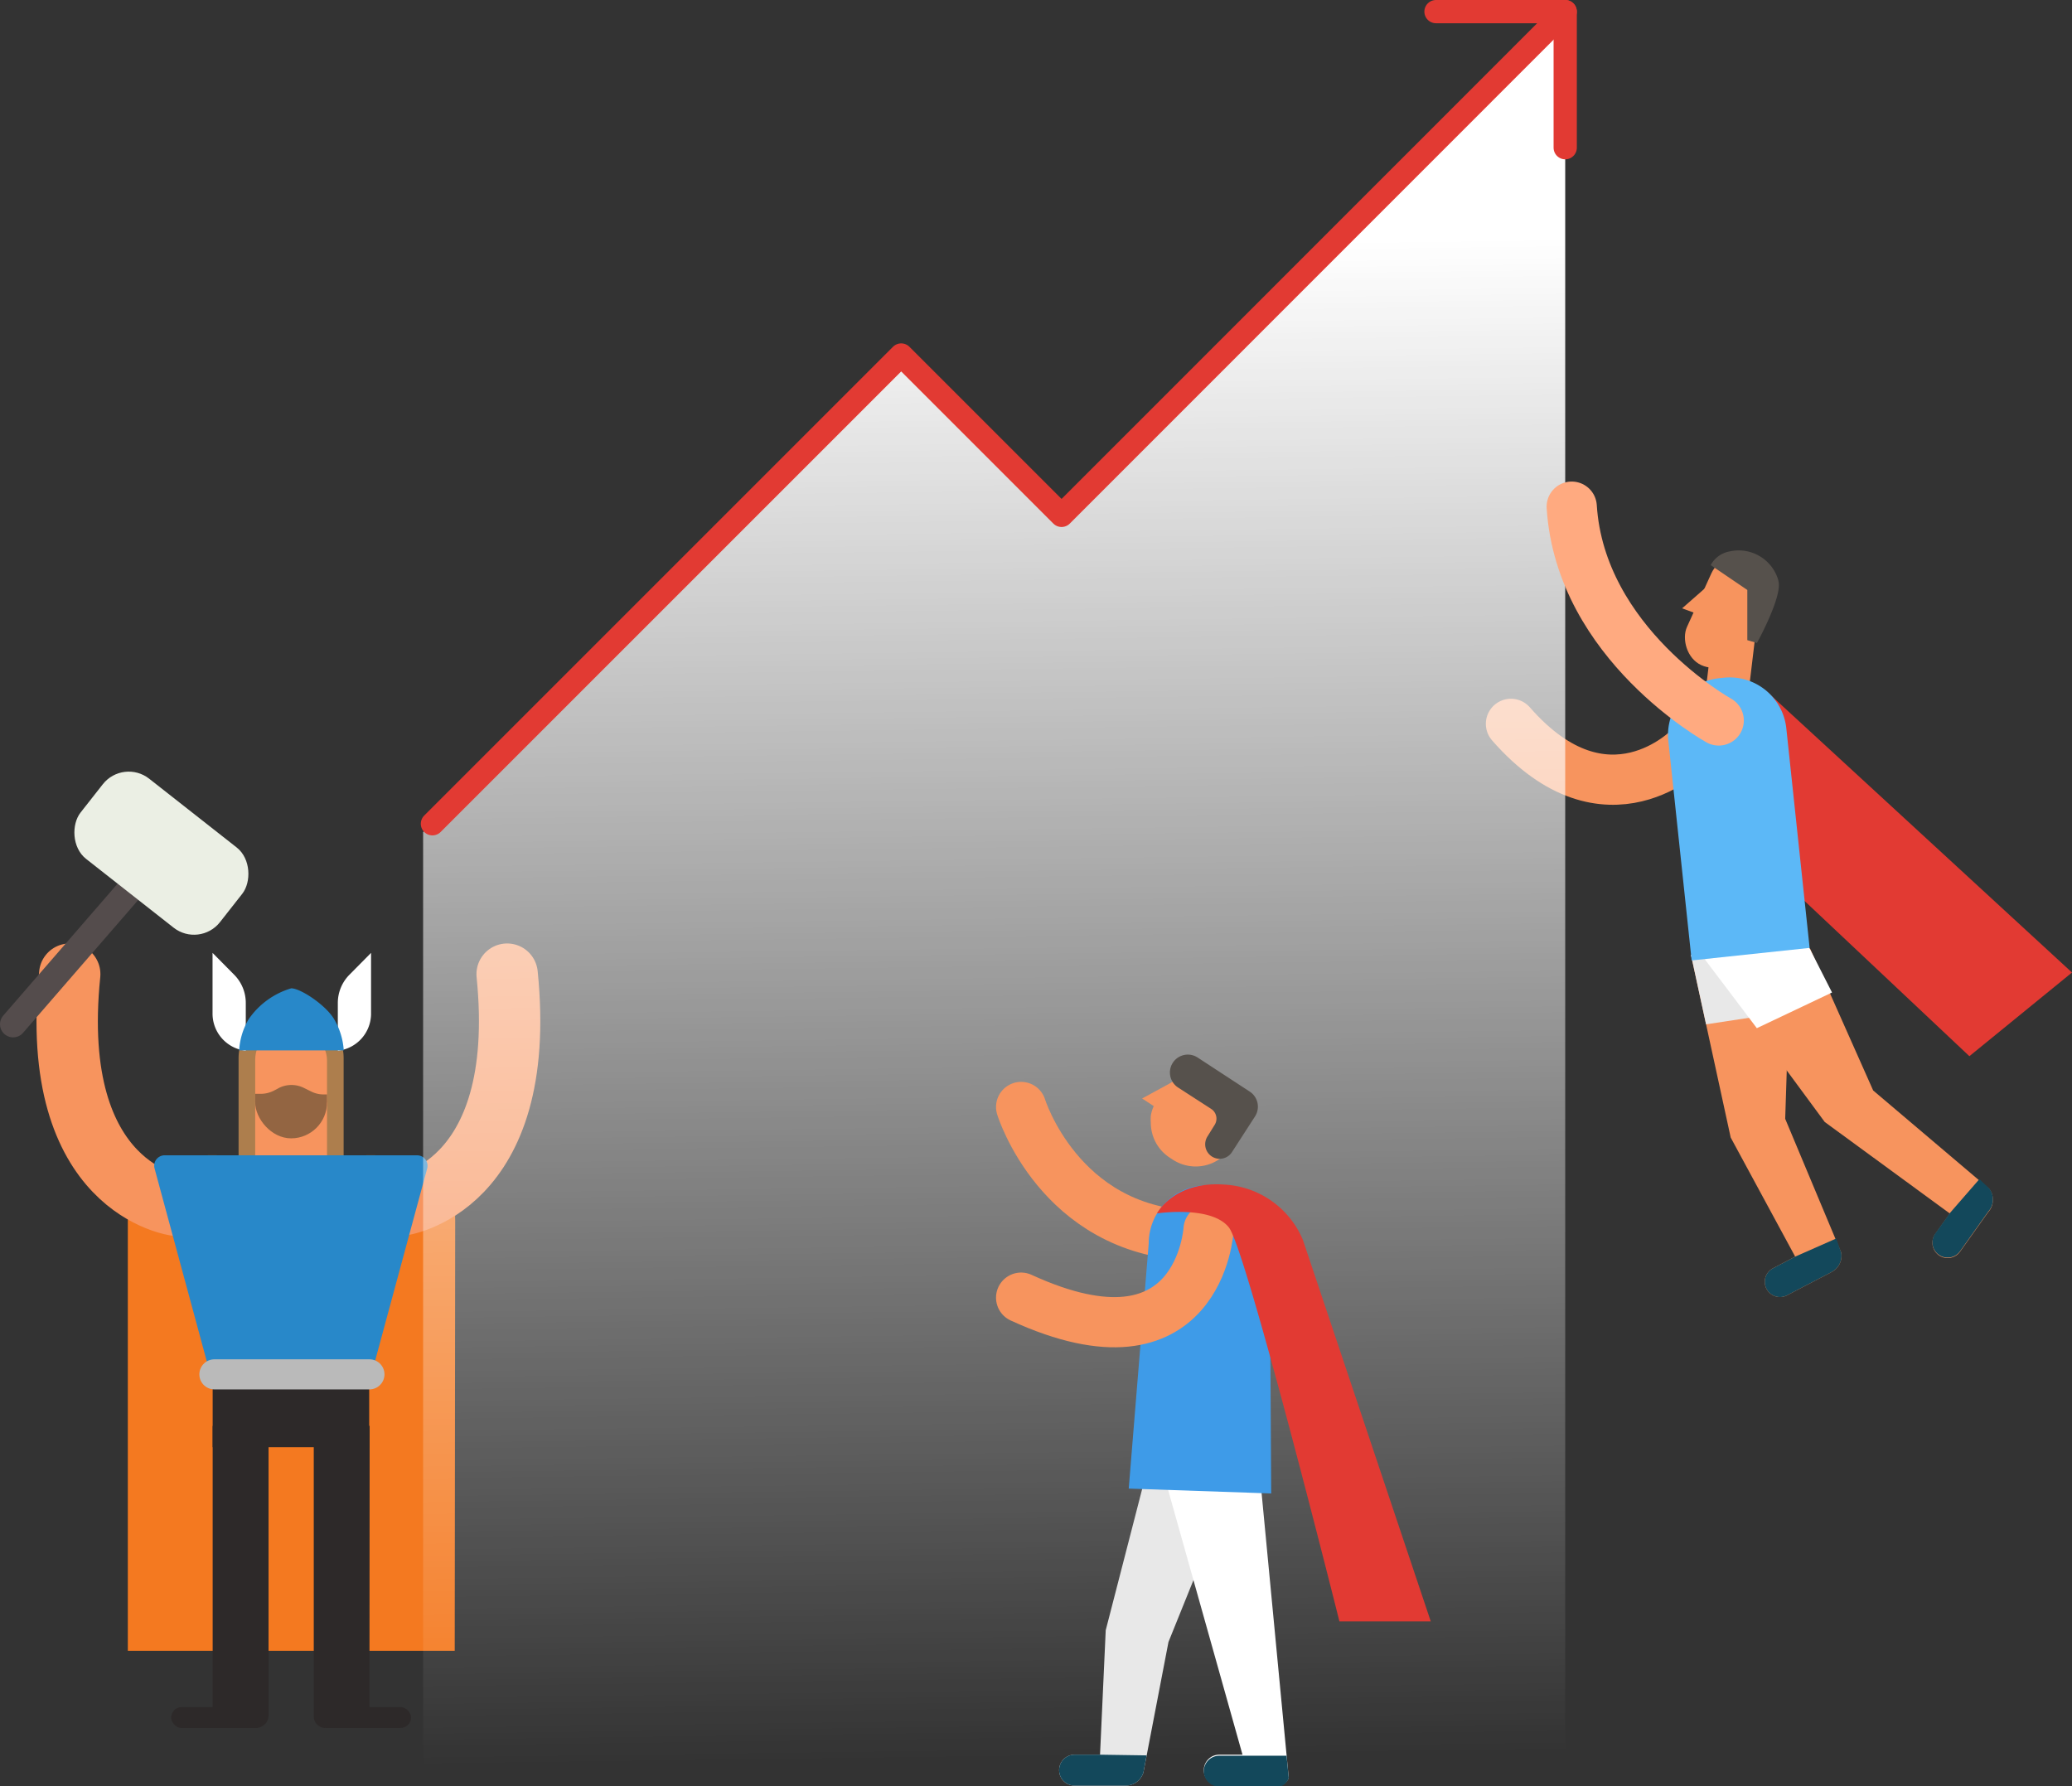 <svg xmlns="http://www.w3.org/2000/svg" xmlns:xlink="http://www.w3.org/1999/xlink" viewBox="0 0 178.3 153.7">
  <rect x="0" y="0" width="178.3" height="153.7" fill="#333333" stroke="none"/>
  <defs>
    <clipPath id="heroes-a">
      <rect x="21.96" y="88.14" width="6.18" height="9.82" rx="3.09" ry="3.09" fill="#f7945e"/>
    </clipPath>
    <linearGradient id="heroes-b" x1="84.82" y1="21.07" x2="86.53" y2="151.35" gradientUnits="userSpaceOnUse">
      <stop offset="0" stop-color="#fff"/>
      <stop offset="1" stop-color="#fff" stop-opacity="0"/>
    </linearGradient>
  </defs>
  <g>
    <g>
      <path d="M39.13,142.06H11V105c0-7.13,6.72-5.4,14.09-5.4h0c7.36,0,14.08-1.73,14.08,5.4Z" fill="#f47920"/>
      <path d="M26,102.93h0a5.77,5.77,0,0,1,5.77,5.77v15.84a0,0,0,0,1,0,0H18.3a0,0,0,0,1,0,0v-13.9A7.72,7.72,0,0,1,26,102.93Z" fill="#2d2929"/>
      <g>
        <path d="M18.3,122.71h4.81a0,0,0,0,1,0,0v24.9A1.09,1.09,0,0,1,22,148.7H18.3a0,0,0,0,1,0,0v-26a0,0,0,0,1,0,0Z" fill="#2d2929"/>
        <path d="M31.79,148.7H28a1,1,0,0,1-1-1v-25h4.81Z" fill="#2d2929"/>
        <rect x="14.73" y="146.91" width="7.49" height="1.79" rx="0.89" ry="0.89" fill="#2d2929"/>
        <rect x="27.88" y="146.91" width="7.49" height="1.79" rx="0.89" ry="0.89" fill="#2d2929"/>
      </g>
      <g>
        <path d="M20.53,99.42V91.08a4.52,4.52,0,0,1,4.52-4.52h0a4.52,4.52,0,0,1,4.52,4.52v8.34" fill="#ad7e4d"/>
        <rect x="21.96" y="94.87" width="6.18" height="5.76" fill="#f7945e"/>
        <g>
          <rect x="21.96" y="88.14" width="6.18" height="9.82" rx="3.09" ry="3.09" fill="#f7945e"/>
          <g clip-path="url(#heroes-a)">
            <path d="M29.11,99H21V94.13h1.45a2.49,2.49,0,0,0,1.13-.28l.41-.22a2.4,2.4,0,0,1,2.18,0l.63.31a2.33,2.33,0,0,0,1,.24h1.29Z" fill="#936542"/>
          </g>
        </g>
      </g>
      <path d="M15.21,103.73S4.1,102.43,6,83.83" fill="none" stroke="#f7945e" stroke-linecap="round" stroke-miterlimit="10" stroke-width="5.28"/>
      <path d="M34.41,103.73s11.11-1.3,9.23-19.9" fill="none" stroke="#f7945e" stroke-linecap="round" stroke-miterlimit="10" stroke-width="5.28"/>
      <path d="M14.21,99.42H35.89a.9.9,0,0,1,.87,1.13l-5,18.47H18.3l-5-18.47A.9.9,0,0,1,14.21,99.42Z" fill="#2888c9"/>
      <line x1="18.45" y1="118.27" x2="31.79" y2="118.27" fill="none" stroke="#bababa" stroke-linecap="round" stroke-miterlimit="10" stroke-width="2.59"/>
      <path d="M21.15,89.54V86.29a3.44,3.44,0,0,0-1-2.41L18.29,82v5.19a3.21,3.21,0,0,0,2.79,3.22h.07Z" fill="#fff"/>
      <path d="M29.07,89.54V86.29a3.45,3.45,0,0,1,1-2.41L31.93,82v5.19a3.21,3.21,0,0,1-2.78,3.22h-.08Z" fill="#fff"/>
      <path d="M20.58,90.39h9a6,6,0,0,0-.82-2.67c-.68-1.19-2.88-2.67-3.7-2.67a6.78,6.78,0,0,0-3.67,2.67A5.93,5.93,0,0,0,20.58,90.39Z" fill="#2888c9"/>
      <line x1="1.13" y1="88.14" x2="13.89" y2="73.42" fill="none" stroke="#544c4c" stroke-linecap="round" stroke-linejoin="round" stroke-width="2.26"/>
      <rect x="6.26" y="69.03" width="15.26" height="8.78" rx="2.84" ry="2.84" transform="translate(48.33 7.11) rotate(38.16)" fill="#ebefe4"/>
    </g>
    <g>
      <g>
        <g>
          <rect x="147.21" y="51.42" width="3.68" height="9.15" rx="1.84" ry="1.84" transform="translate(7.67 -17.24) rotate(6.8)" fill="#f7945e"/>
          <rect x="145.99" y="47.67" width="4.96" height="10.02" rx="2.48" ry="2.48" transform="translate(35.16 -56.77) rotate(24.47)" fill="#f7945e"/>
          <polygon points="146.22 52.89 144.75 52.35 147.21 50.19 146.22 52.89" fill="#f7945e"/>
        </g>
        <path d="M145.37,64.34s-7.09,7.4-15.35-2.05" fill="none" stroke="#f7945e" stroke-linecap="round" stroke-miterlimit="10" stroke-width="4.32"/>
        <g>
          <path d="M145.51,82.16l3.42,15.73,5.55,10.25-1.91,1a1.31,1.31,0,1,0,1.21,2.33l.57-.3,3.13-1.63.14-.08a1.57,1.57,0,0,0,.82-1.67l-4.82-11.51.51-15.78Z" fill="#f7945e"/>
          <path d="M146.7,82.55l10.32,14,10.77,7.88-1.26,1.76a1.31,1.31,0,0,0,2.14,1.52l.37-.52,2.05-2.88.1-.12a1.58,1.58,0,0,0,0-1.87l-10-8.48-5.43-12.21Z" fill="#f7945e"/>
          <path d="M154.48,108.14l-1.91,1a1.31,1.31,0,1,0,1.21,2.33l.57-.3,3.13-1.63.14-.08a1.57,1.57,0,0,0,.82-1.67l-.43-1.21Z" fill="#13485b"/>
          <path d="M167.79,104.39l-1.26,1.76a1.31,1.31,0,0,0,2.14,1.52l.37-.52,2.05-2.88.1-.12a1.58,1.58,0,0,0,0-1.87l-.86-.81Z" fill="#13485b"/>
          <polygon points="145.51 82.16 146.81 88.15 154.17 87.03 155.6 82.2 145.51 82.16" fill="#e8e8e8"/>
          <polygon points="151.18 88.48 157.65 85.41 155.47 81.12 146.7 82.55 151.18 88.48" fill="#fff"/>
        </g>
        <polygon points="151.86 59.35 178.3 83.69 169.47 90.89 149.05 71.66 151.86 59.35" fill="#e23a33"/>
        <path d="M149.18,58.28h.41a4.9,4.9,0,0,1,4.9,4.9v19a0,0,0,0,1,0,0H144.28a0,0,0,0,1,0,0v-19A4.9,4.9,0,0,1,149.18,58.28Z" transform="translate(-6.58 16.16) rotate(-6.06)" fill="#5cb8f7"/>
      </g>
      <path d="M151.19,55.33s2.15-3.89,1.86-5.27a1.89,1.89,0,0,0-.09-.34,3.55,3.55,0,0,0-4.11-2.27,2.31,2.31,0,0,0-1.64,1.18l3.15,2.14v4.32Z" fill="#56514c"/>
    </g>
    <polyline points="36.41 152.7 36.41 71.61 77.55 30.55 91.35 44.35 134.69 1 134.69 152.7" fill="url(#heroes-b)"/>
    <g>
      <polyline points="123.57 1 134.69 1 91.35 44.35 77.55 30.55 37.21 70.89" fill="none" stroke="#e23a33" stroke-linecap="round" stroke-linejoin="round" stroke-width="2"/>
      <line x1="134.69" y1="12.71" x2="134.69" y2="1" fill="none" stroke="#e23a33" stroke-linecap="round" stroke-linejoin="round" stroke-width="2"/>
    </g>
    <path d="M147.9,62S136,55.41,135.25,43.6" fill="none" stroke="#ffaa80" stroke-linecap="round" stroke-miterlimit="10" stroke-width="4.32"/>
    <g>
      <path d="M100.93,99.8l-.26-.17a3.59,3.59,0,0,1-1.64-3,4.44,4.44,0,0,1,0-.62,3.47,3.47,0,0,1,.52-1.32l.37-.58a3.6,3.6,0,0,1,5-1.07l.26.17a3.59,3.59,0,0,1,1.07,5l-.37.58A3.6,3.6,0,0,1,100.93,99.8Z" fill="#f7945e"/>
      <polygon points="99.61 95.4 98.28 94.53 101.2 92.94 99.61 95.4" fill="#f7945e"/>
      <path d="M108,96.07a1.55,1.55,0,0,0-.47-2.14L103.05,91a1.54,1.54,0,0,0-1.67,2.59l2.85,1.84a1,1,0,0,1,.3,1.36l-.62,1a1.25,1.25,0,0,0,2.1,1.36Z" fill="#56514c"/>
      <path d="M99,125.37l-3.85,14.92L94.66,151H92.47a1.33,1.33,0,1,0,0,2.66h4.39a1.6,1.6,0,0,0,1.53-1.12l2.16-11.24,6.46-16Z" fill="#e8e8e8"/>
      <path d="M94.66,151H92.47a1.33,1.33,0,1,0,0,2.66h4.39a1.6,1.6,0,0,0,1.53-1.12l.28-1.48Z" fill="#13485b"/>
      <path d="M110.9,153l-2.63-27.58-8,1.91L106.92,151h-2a1.33,1.33,0,1,0,0,2.66l4.85.06A1.17,1.17,0,0,0,110.9,153Z" fill="#fff"/>
      <path d="M110.9,153l-.19-1.91-3.79,0h-2a1.33,1.33,0,1,0,0,2.66l4.85.06A1.17,1.17,0,0,0,110.9,153Z" fill="#13485b"/>
      <path d="M87.87,95.26s3.26,10.58,14.6,11.06" fill="none" stroke="#f7945e" stroke-linecap="round" stroke-miterlimit="10" stroke-width="4.32"/>
      <path d="M109.39,128.52l-12.26-.42L98.85,107a5,5,0,0,1,5-5h.41a5,5,0,0,1,5,5Z" fill="#3e9be8"/>
      <path d="M104,105.8s-.74,12.94-16.13,5.87" fill="none" stroke="#f7945e" stroke-linecap="round" stroke-miterlimit="10" stroke-width="4.32"/>
      <path d="M99.56,104.42s4.68-.71,6.19,1.21,9.51,33.9,9.51,33.9h7.86l-11-32.82a7.77,7.77,0,0,0-6.77-4.77C101,101.63,99.56,104.42,99.56,104.42Z" fill="#e23a33"/>
    </g>
  </g>
</svg>
